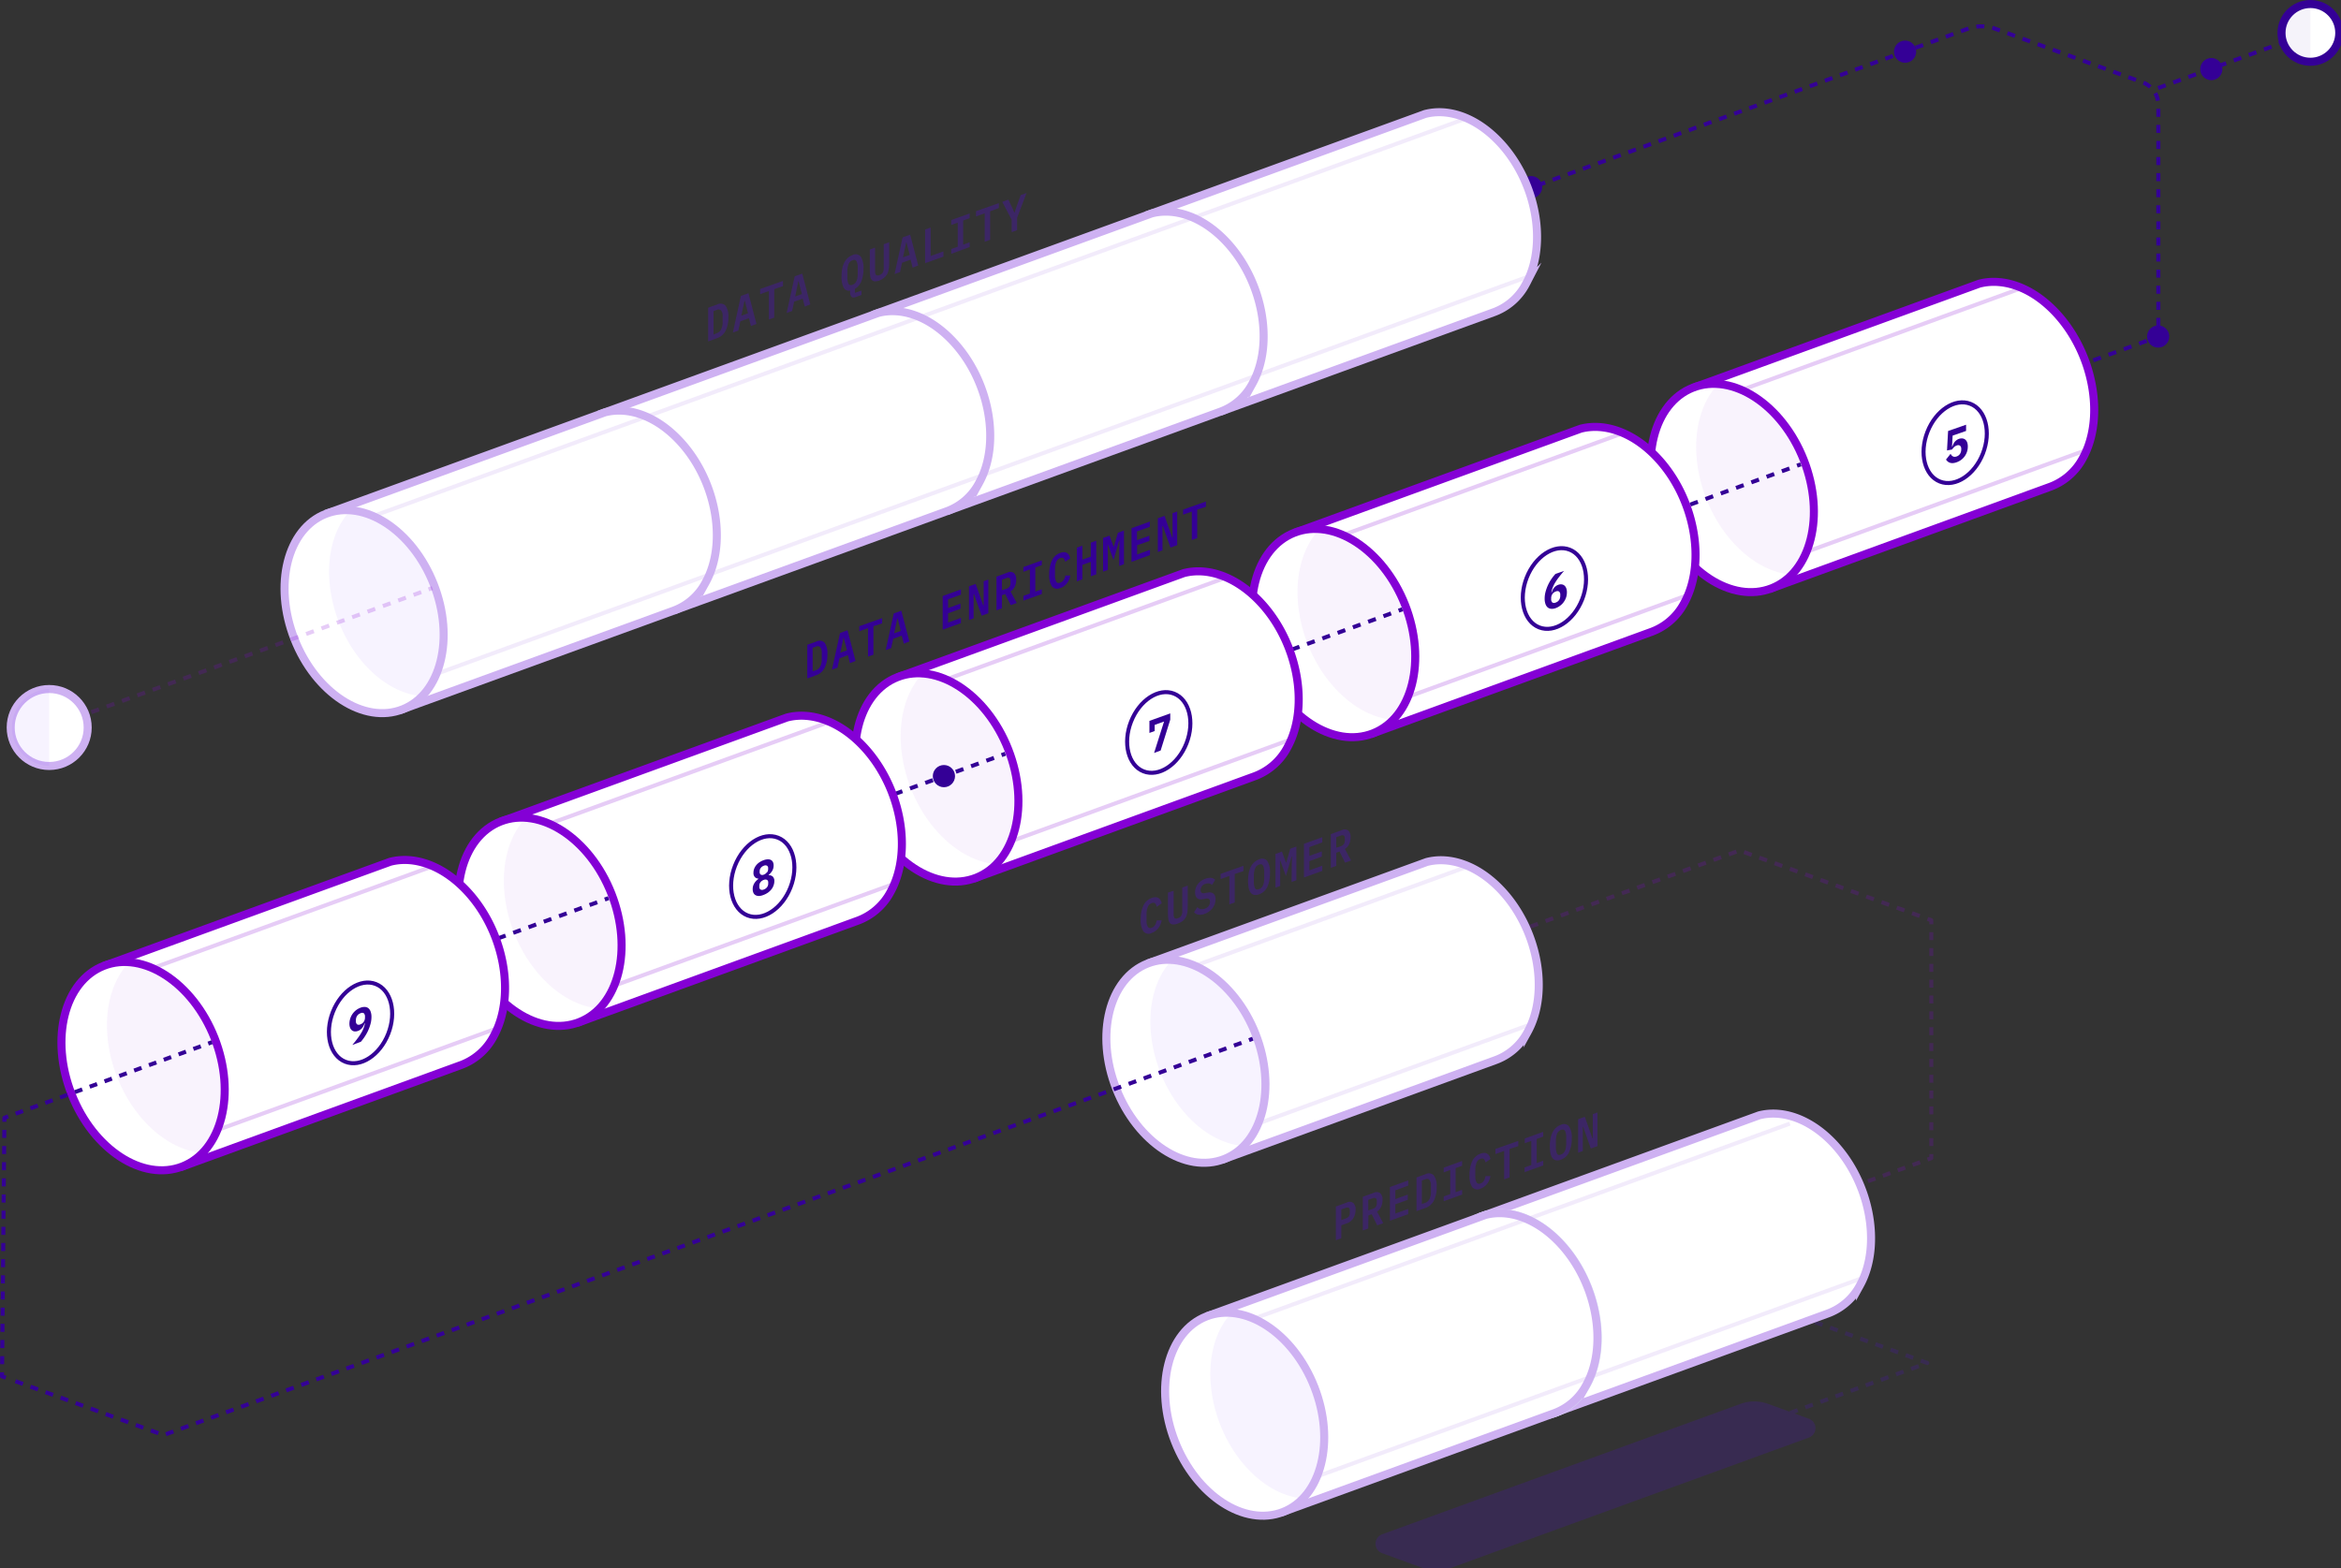 <svg xmlns="http://www.w3.org/2000/svg" id="Layer_1" data-name="Layer 1" viewBox="0 0 582 390">
  <rect x="0" y="0" width="582" height="390" fill="#333333" stroke="none"/>
  <defs>
    <clipPath id="b" transform="translate(-55.3 -73.27)">
      <path d="M564.67 194.45l-68.6 25-18.91-50.08 70.2-25.55c5.78-1.51 12.7.72 18.57 6.72 9.66 9.87 12.89 26.26 7.22 36.61a15.14 15.14 0 01-8.48 7.3z" fill="none"/>
    </clipPath>
    <clipPath id="c" transform="translate(-55.3 -73.27)">
      <path d="M465.56 230.52l-68.6 25-18.91-50.08 70.2-25.55c5.78-1.51 12.7.73 18.57 6.72 9.66 9.87 12.89 26.26 7.21 36.61a15.12 15.12 0 01-8.47 7.3z" fill="none"/>
    </clipPath>
    <clipPath id="d" transform="translate(-55.3 -73.27)">
      <path d="M366.91 266.43l-68.61 25-18.91-50.08 70.2-25.55c5.78-1.51 12.7.73 18.57 6.72 9.66 9.87 12.89 26.26 7.22 36.61a15.19 15.19 0 01-8.47 7.3z" fill="none"/>
    </clipPath>
    <clipPath id="e" transform="translate(-55.3 -73.27)">
      <path d="M268.25 302.34l-68.6 25-18.91-50.08 70.19-25.55c5.78-1.51 12.7.72 18.57 6.72 9.66 9.87 12.9 26.26 7.22 36.61a15.19 15.19 0 01-8.47 7.3z" fill="none"/>
    </clipPath>
    <clipPath id="f" transform="translate(-55.3 -73.27)">
      <path d="M169.59 338.25l-68.6 25-18.91-50.11 70.2-25.55c5.78-1.52 12.69.72 18.57 6.72 9.66 9.86 12.89 26.25 7.21 36.61a15.11 15.11 0 01-8.47 7.33z" fill="none"/>
    </clipPath>
    <linearGradient id="a" x1="-693.9" y1="429.55" x2="-643.94" y2="448.06" gradientTransform="matrix(.77 .34 .28 -.94 887.1 832.64)" gradientUnits="userSpaceOnUse">
      <stop offset="0" stop-color="#e8f5fc" stop-opacity="0"/>
      <stop offset="1" stop-color="#e8f5fc"/>
    </linearGradient>
    <style>
      @keyframes dash {
        to {
          stroke-dashoffset: 1000;
        }
      }

     
     .cls-18, .cls-17, .stroke-r {
        animation: dash 5s linear reverse infinite;
      }

      .stroke, .cls-11 {
        animation: dash 5s linear infinite;
      }
      .cls-1,.cls-11,.cls-13,.cls-15,.cls-16,.cls-17,.cls-18,.cls-23,.cls-29,.cls-30,.cls-32,.cls-9{fill:none}.cls-2,.cls-23{opacity:.25}.cls-14,.cls-23,.cls-29,.cls-3,.cls-31{isolation:isolate}.cls-14,.cls-4{fill:#5700fc}.cls-5{fill:#340096}.cls-11,.cls-16,.cls-17,.cls-18,.cls-9{stroke-linejoin:round}.cls-17{stroke-dasharray:2 2}.cls-29,.cls-8{opacity:.2}.cls-11,.cls-29,.cls-30,.cls-32,.cls-9{stroke:#8400d6}.cls-18{stroke-dasharray:2.02 2.02}.cls-11{stroke-dasharray:1.97 1.97}.cls-12,.cls-42{fill:#fff}.cls-13,.cls-15,.cls-23{stroke:#ceb1f2}.cls-13,.cls-23,.cls-29,.cls-30{stroke-miterlimit:10}.cls-13,.cls-30{stroke-width:2px}.cls-14,.cls-22,.cls-31{opacity:.05}.cls-15,.cls-19,.cls-32{stroke-miterlimit:10}.cls-15,.cls-32{stroke-width:2px}.cls-16,.cls-17,.cls-18,.cls-19,.cls-42{stroke:#340096}.cls-19{fill:#e5f5f9}.cls-31{fill:#8400d6}.cls-42{stroke-miterlimit:10}
    </style>
  </defs>
  <g data-name="Layer 21">
    <g style="isolation:isolate" fill="#5700fc" opacity=".25">
      <path d="M176.06 76.52l2.24-.8a1.73 1.73 0 012.09.32 4.56 4.56 0 01.69 2.86 7.22 7.22 0 01-.69 3.36 3.66 3.66 0 01-2.09 1.83l-2.24.81zm2.15 6.33a1.92 1.92 0 001.1-1 3.82 3.82 0 00.35-1.77v-1.35a2.38 2.38 0 00-.35-1.49.9.9 0 00-1.1-.17l-.82.3v5.83zM186.7 81.08l-.5-1.95-2.14.77-.5 2.31-1.36.49 2-9.1 1.87-.68 2 7.64zm-1.53-6.28h-.08l-.79 3.71 1.67-.6zM192.49 71.9v7.08l-1.34.48v-7.08l-2.17.78v-1.29l5.68-2v1.3zM200.07 76.25l-.51-2-2.13.77-.5 2.32-1.36.49 2-9.11 1.88-.67 2 7.64zm-1.53-6.28h-.08l-.76 3.76 1.67-.6zM214.17 73.36l-1.39.5c-.51.18-.87.16-1.09-.06a1.47 1.47 0 01-.33-1.07v-.47a1.43 1.43 0 01-1.62-.75 5.68 5.68 0 01-.52-2.75 10.17 10.17 0 01.16-1.89 5.68 5.68 0 01.5-1.54 3.78 3.78 0 01.85-1.15 3.5 3.5 0 011.22-.74 1.63 1.63 0 012.06.4 5.1 5.1 0 01.66 2.95 8.3 8.3 0 01-.52 3.13 3.68 3.68 0 01-1.62 1.92v1l1.64-.59zm-2.22-2.54a1.44 1.44 0 00.6-.38 1.8 1.8 0 00.4-.6 3.62 3.62 0 00.22-.82 7.72 7.72 0 00.07-1v-1.44a3.45 3.45 0 00-.29-1.6c-.19-.35-.52-.44-1-.26a1.61 1.61 0 00-1 1 5 5 0 00-.28 1.81v1.45a3.47 3.47 0 00.28 1.6c.18.33.51.42 1 .24zM217.55 61.57V67.63a1.64 1.64 0 00.14.58.53.53 0 00.33.29 1.1 1.1 0 00.61-.08 1.76 1.76 0 00.62-.37 1.49 1.49 0 00.33-.52 2.65 2.65 0 00.13-.68V60.73l1.35-.48v5a12.54 12.54 0 01-.09 1.59 4.43 4.43 0 01-.36 1.23 2.94 2.94 0 01-.75.94 4.36 4.36 0 01-1.16.72 2.94 2.94 0 01-1.25.23 1 1 0 01-.75-.4 2 2 0 01-.36-1 10.83 10.83 0 01-.09-1.51v-5zM226.9 66.57l-.51-2-2.13.77-.5 2.32-1.36.49 2-9.11 1.88-.68 2 7.65zm-1.53-6.27h-.08l-.8 3.7 1.68-.6zM230 65.45v-8.37l1.36-.49v7.08l3.19-1.15v1.3zM236.49 63.12v-1.18l1.62-.58v-6l-1.62.59v-1.22l4.58-1.65v1.18l-1.62.58v6l1.62-.59v1.18zM246.16 52.55v7.08l-1.35.49v-7.08l-2.16.78v-1.3l5.67-2v1.21zM251.52 57.73v-3.06l-2.34-4.47 1.51-.55.83 1.72.65 1.48h.07l.67-2 .84-2.32 1.46-.53-2.35 6.17v3.06z"/>
    </g>
    <g style="isolation:isolate" fill="#340096">
      <path d="M200.7 160.35l2.24-.8a1.73 1.73 0 012.09.32 4.56 4.56 0 01.67 2.86 7.22 7.22 0 01-.69 3.36 3.7 3.7 0 01-2.09 1.83l-2.22.81zm2.15 6.33a1.93 1.93 0 001.1-1 3.75 3.75 0 00.35-1.76v-1.45a2.36 2.36 0 00-.35-1.49.91.91 0 00-1.1-.17l-.82.3v5.83zM211.3 164.91l-.5-2-2.1.82-.5 2.31-1.36.49 2-9.1 1.86-.7 2 7.64zm-1.53-6.28h-.08l-.79 3.71 1.67-.6zM217.14 155.73v7.08l-1.34.48v-7.08l-2.17.78v-1.26l5.68-2v1.29zM224.7 160.08l-.51-2-2.13.77-.5 2.32-1.36.49 2-9.11 1.88-.67 2 7.64zm-1.53-6.28h-.08l-.8 3.7 1.67-.6zM234.36 156.6v-8.37l4.55-1.65v1.3l-3.21 1.15v2.19l3.08-1.11v1.29l-3.08 1.11v2.31l3.2-1.15v1.29zM242.16 147.78h-.11v6l-1.15.41v-8.37l1.66-.6 1.89 5.33h.1v-6l1.16-.42v8.38l-1.66.6zM249.09 151.29l-1.35.49v-8.38l2.73-1a1.55 1.55 0 011.62.12 2.2 2.2 0 01.55 1.7 3.9 3.9 0 01-.36 1.68 2.81 2.81 0 01-1.05 1.18l1.54 2.87-1.49.54-1.37-2.76-.82.3zm1.11-4.87a1.63 1.63 0 00.78-.55 1.56 1.56 0 00.24-.91v-.46a.9.9 0 00-.24-.74.89.89 0 00-.78 0l-1.11.4v2.62zM254.43 149.37v-1.18l1.62-.58v-6l-1.62.59v-1.18l4.58-1.65v1.17l-1.62.59v6l1.62-.58v1.18zM263.61 146.2a1.67 1.67 0 01-2.09-.38 5 5 0 01-.67-3 7.81 7.81 0 01.67-3.44 3.61 3.61 0 012.09-1.88 2.55 2.55 0 01.95-.18 1.43 1.43 0 01.7.2 1.5 1.5 0 01.5.53 3.34 3.34 0 01.31.79l-1.24.86a2.68 2.68 0 00-.17-.48.93.93 0 00-.23-.36.57.57 0 00-.34-.16 1.18 1.18 0 00-.5.07 1.66 1.66 0 00-1 1 4.64 4.64 0 00-.31 1.82v1.45a3.16 3.16 0 00.31 1.6c.2.35.53.43 1 .26a1.44 1.44 0 00.5-.28 1.36 1.36 0 00.34-.41 2.22 2.22 0 00.27-.48 5.25 5.25 0 00.17-.6h1.24a6.38 6.38 0 01-.31 1 4 4 0 01-.5.88 3.47 3.47 0 01-1.65 1.22zM271.19 139.73l-2.11.75v3.6l-1.35.49v-8.38l1.35-.48v3.48l2.11-.76v-3.48l1.35-.49v8.38l-1.35.48zM278.27 136.9l.06-2.45h-.09l-1.4 4.81-1.39-3.8h-.09l.06 2.4v3.88l-1.18.42v-8.37l1.61-.58 1 2.72h.08l1-3.44 1.5-.55v8.38l-1.17.42zM281.31 139.73v-8.38l4.55-1.64v1.3l-3.2 1.15v2.18l3.09-1.11v1.3l-3.05 1.06v2.3l3.2-1.15v1.3zM289.11 130.85h-.1v6l-1.16.42v-8.38l1.67-.6 1.88 5.33h.11v-6l1.15-.41v8.37l-1.66.6zM297.64 126.73v7.08l-1.34.48v-7.08l-2.17.79v-1.27l5.67-2v1.3z"/>
    </g>
    <g style="isolation:isolate" fill="#5700fc" opacity=".25">
      <path d="M286.36 232a1.67 1.67 0 01-2.09-.37 5 5 0 01-.67-3 7.83 7.83 0 01.67-3.45 3.65 3.65 0 012.09-1.88 2.55 2.55 0 01.95-.18 1.44 1.44 0 01.7.21 1.39 1.39 0 01.5.52 3.34 3.34 0 01.31.79l-1.24.86a2.68 2.68 0 00-.17-.48 1.06 1.06 0 00-.23-.36.6.6 0 00-.34-.16 1.06 1.06 0 00-.5.08 1.65 1.65 0 00-1 1 4.81 4.81 0 00-.3 1.82v1.44a3.26 3.26 0 00.3 1.6.74.74 0 001 .27 1.85 1.85 0 00.5-.28 1.74 1.74 0 00.34-.42 2.48 2.48 0 00.23-.52 5.25 5.25 0 00.17-.6h1.24a6.38 6.38 0 01-.31 1 3.79 3.79 0 01-.5.88 3.47 3.47 0 01-1.65 1.22zM291.78 221.53v6.03a1.51 1.51 0 00.13.58.49.49 0 00.33.28 1 1 0 00.61-.07 1.67 1.67 0 00.62-.37 1.36 1.36 0 00.33-.52 2.28 2.28 0 00.13-.68v-6.05l1.35-.49v5a12.54 12.54 0 01-.09 1.59 3.84 3.84 0 01-.36 1.23 2.94 2.94 0 01-.75.94 4.36 4.36 0 01-1.26.67 2.94 2.94 0 01-1.25.23 1 1 0 01-.75-.4 2 2 0 01-.36-1 10.89 10.89 0 01-.09-1.52v-5zM299.51 227.26a3 3 0 01-1.59.2 1.81 1.81 0 01-1.06-.59l.81-1.27a1.73 1.73 0 00.87.48 2 2 0 001-.1 2 2 0 00.95-.67 1.75 1.75 0 00.33-1.07.75.75 0 00-.25-.67 1.11 1.11 0 00-.83-.07l-.77.13a1.5 1.5 0 01-1.42-.33 2 2 0 01-.43-1.36 3.36 3.36 0 01.68-2.09 3.91 3.91 0 011.85-1.31 3.26 3.26 0 011.46-.22 1.67 1.67 0 011 .49l-.79 1.27a1.46 1.46 0 00-.7-.38 1.75 1.75 0 00-.95.11 1.56 1.56 0 00-1.17 1.56.74.74 0 00.24.65 1.28 1.28 0 00.85.07l.75-.12a1.64 1.64 0 011.4.3 1.86 1.86 0 01.45 1.38 3.86 3.86 0 01-.17 1.13 3.7 3.7 0 01-.52 1 3.94 3.94 0 01-.84.84 4.2 4.2 0 01-1.15.64zM306.97 217.35v7.08l-1.34.48v-7.08l-2.17.78v-1.29l5.68-2v1.3zM313.01 222.4a2.37 2.37 0 01-1.22.14 1.4 1.4 0 01-.85-.54 2.86 2.86 0 01-.5-1.18 9 9 0 01-.16-1.77 11.1 11.1 0 01.16-1.89 5.68 5.68 0 01.5-1.54 3.82 3.82 0 01.85-1.15 3.5 3.5 0 011.22-.74 1.63 1.63 0 012.06.4 5.08 5.08 0 01.66 3 7.92 7.92 0 01-.66 3.43 3.58 3.58 0 01-2.06 1.84zm0-1.28a1.54 1.54 0 00.61-.38 2 2 0 00.39-.61 3 3 0 00.22-.81 6.41 6.41 0 00.07-1v-1.43a3.47 3.47 0 00-.29-1.61c-.19-.35-.52-.44-1-.27a1.68 1.68 0 00-1 1 5 5 0 00-.28 1.82v1.44a3.49 3.49 0 00.28 1.61c.18.33.52.42 1 .24zM321.14 215.44l.06-2.44h-.09l-1.41 4.84-1.4-3.8h-.09l.06 2.4v3.88l-1.17.42v-8.37l1.61-.59 1 2.73h.07l1-3.45 1.51-.54v8.38l-1.18.42zM324.18 218.22v-8.37l4.55-1.64v1.29l-3.19 1.16v2.18l3.08-1.11v1.29l-3.08 1.12v2.3l3.19-1.15v1.29zM332.21 215.33l-1.35.49v-8.38l2.74-1a1.54 1.54 0 011.61.12 2.2 2.2 0 01.55 1.7 3.9 3.9 0 01-.36 1.68 2.81 2.81 0 01-1.05 1.18l1.54 2.88-1.49.53-1.37-2.76-.82.3zm1.11-4.87a1.63 1.63 0 00.78-.55 1.56 1.56 0 00.24-.91v-.46a.9.9 0 00-.24-.74.89.89 0 00-.78 0l-1.11.4v2.62z"/>
    </g>
    <g style="isolation:isolate" fill="#5700fc" opacity=".25">
      <path d="M332.11 308.42v-8.37l2.73-1a1.53 1.53 0 011.61.12 2.16 2.16 0 01.56 1.69 3.91 3.91 0 01-.56 2.09 3 3 0 01-1.61 1.27l-1.38.5v3.21zm1.35-5l1.1-.4a1.54 1.54 0 00.79-.54 1.63 1.63 0 00.23-.91v-.46a.92.92 0 00-.23-.74c-.16-.12-.42-.11-.79 0l-1.1.4zM340.16 305.52l-1.35.48v-8.37l2.74-1a1.53 1.53 0 011.61.12 2.17 2.17 0 01.55 1.69 3.91 3.91 0 01-.36 1.69 2.74 2.74 0 01-1 1.18l1.54 2.87-1.49.54-1.37-2.76-.82.3zm1.11-4.88a1.51 1.51 0 00.78-.54 1.56 1.56 0 00.24-.91v-.46a.88.88 0 00-.24-.74.85.85 0 00-.78 0l-1.11.39v2.63zM345.55 303.58v-8.38l4.55-1.64v1.29l-3.2 1.16v2.18l3.09-1.11v1.3l-3.09 1.11v2.3l3.2-1.15v1.3zM352.16 292.82l2.24-.81a1.72 1.72 0 012.09.33 4.61 4.61 0 01.68 2.86 7.36 7.36 0 01-.68 3.36 3.73 3.73 0 01-2.09 1.83l-2.24.8zm2.14 6.33a1.9 1.9 0 001.1-1 3.8 3.8 0 00.36-1.76v-1.45a2.39 2.39 0 00-.36-1.5c-.23-.29-.6-.34-1.1-.16l-.81.29v5.83zM358.92 298.73v-1.18l1.62-.58v-6l-1.62.59v-1.18l4.58-1.65v1.18l-1.62.58v6l1.62-.59v1.18zM368.1 295.59a1.67 1.67 0 01-2.09-.37 5 5 0 01-.67-3 7.83 7.83 0 01.67-3.45 3.65 3.65 0 012.09-1.88 2.53 2.53 0 01.94-.18 1.45 1.45 0 01.71.21 1.39 1.39 0 01.5.52 3.34 3.34 0 01.31.79l-1.24.86a3.79 3.79 0 00-.17-.48 1.17 1.17 0 00-.23-.36.6.6 0 00-.34-.16 1.06 1.06 0 00-.5.08 1.7 1.7 0 00-1 1 4.81 4.81 0 00-.3 1.82v1.44a3.26 3.26 0 00.3 1.6.74.74 0 001 .27 1.85 1.85 0 00.5-.28 1.74 1.74 0 00.34-.42 2.48 2.48 0 00.23-.52c.06-.19.12-.39.17-.6h1.24a6.38 6.38 0 01-.31 1 3.79 3.79 0 01-.5.88 3.19 3.19 0 01-.71.71 3.39 3.39 0 01-.94.52zM375.29 285.73v7.08l-1.34.49v-7.08l-2.17.78v-1.27l5.68-2v1.29zM379.04 291.5v-1.17l1.66-.6v-6l-1.62.58v-1.18l4.58-1.65v1.17l-1.62.59v6l1.62-.58v1.17zM388.04 288.4a2.29 2.29 0 01-1.22.15 1.4 1.4 0 01-.85-.54 2.86 2.86 0 01-.5-1.18 9 9 0 01-.16-1.78 11 11 0 01.16-1.88 5.68 5.68 0 01.5-1.54 4 4 0 01.85-1.16 3.48 3.48 0 011.22-.73 1.62 1.62 0 012.06.4 5.08 5.08 0 01.66 2.95 7.92 7.92 0 01-.66 3.43 3.53 3.53 0 01-2.06 1.88zm0-1.27a1.54 1.54 0 00.66-.4 1.82 1.82 0 00.39-.61 3.06 3.06 0 00.22-.82 6.19 6.19 0 00.07-1v-1.44a3.45 3.45 0 00-.29-1.6c-.18-.35-.52-.44-1-.27a1.68 1.68 0 00-1 1 5 5 0 00-.28 1.81v1.45a3.52 3.52 0 00.28 1.61c.13.36.47.45.95.27zM393.6 280.24h-.1v6l-1.16.42v-8.33l1.66-.6 1.89 5.34h.1v-6l1.16-.42v8.38l-1.66.59z"/>
    </g>
  </g>
  <g data-name="Layer 23">
    <g opacity=".15">
      <path fill="none" class="stroke" stroke="#5700fc" stroke-linejoin="round" stroke-dasharray="2,2" d="M432.43 321.95l46.72 17.01L419 360.85"/>
      <path d="M439.58 349.13l10.12 3.69a2.49 2.49 0 010 4.69l-89.1 32.44a10.08 10.08 0 01-6.85 0l-10.13-3.69a2.5 2.5 0 010-4.7l89.08-32.43a9.93 9.93 0 016.88 0z" fill="#5700fc"/>
    </g>
    <g opacity=".2" fill="none" stroke="#8400d6" stroke-linejoin="round">
      <path d="M373.82 232.85l.94-.34"/>
      <path class="stroke" stroke-dasharray="2.02,2.02" d="M376.65 231.82l55.84-20.32 45.78 16.66"/>
      <path d="M479.21 228.51l.94.34v1"/>
      <path class="stroke" stroke-dasharray="1.97,1.97" d="M480.15 231.82v54.21"/>
      <path d="M480.15 287.01v1l-.94.35"/>
      <path class="stroke" stroke-dasharray="1.97,1.97" d="M477.36 289.03l-69.39 25.26"/>
      <path d="M407.04 314.62l-.94.35"/>
    </g>
    <path d="M371.56 263.73l-66.86 24.36-18.43-48.82 68.43-24.9c5.63-1.47 12.38.71 18.1 6.55 9.42 9.62 12.57 25.59 7 35.68a14.76 14.76 0 01-8.24 7.13z" fill="#fff"/>
    <path d="M371.56 263.73l-66.86 24.36-18.43-48.82 68.43-24.9c5.63-1.47 12.38.71 18.1 6.55 9.42 9.62 12.57 25.59 7 35.68a14.76 14.76 0 01-8.24 7.13z" fill="none" stroke="#ceb1f2" stroke-miterlimit="10" stroke-width="2"/>
    <ellipse cx="350.13" cy="337.2" rx="18.61" ry="26.11" transform="rotate(-21.41 128.685 446.83)" fill="#fff"/>
    <path d="M311.54 281.3c5.53-10.09 2.38-26.06-7-35.68-4.12-4.2-8.75-6.49-13.12-6.9a16.38 16.38 0 00-2.69 3.66c-5.54 10.09-2.39 26.06 7 35.68 4.11 4.2 8.75 6.49 13.12 6.9a16.38 16.38 0 002.69-3.66z" style="isolation:isolate" fill="#5700fc" opacity=".05"/>
    <ellipse cx="350.13" cy="337.2" rx="18.61" ry="26.11" transform="rotate(-21.41 128.685 446.83)" fill="none" stroke="#ceb1f2" stroke-miterlimit="10" stroke-width="2"/>
    <path fill="none" stroke="#340096" stroke-linejoin="round" d="M375.69 48.46l.94-.34"/>
    <path class="stroke" d="M378.51 47.44l110.7-40.29a10 10 0 016.84 0l36.54 13.3a6 6 0 014 5.64v55.64" fill="none" stroke="#340096" stroke-linejoin="round" stroke-dasharray="2,2"/>
    <path fill="none" stroke="#340096" stroke-linejoin="round" d="M536.54 82.74v1l-.94.34"/>
    <path class="stroke" fill="none" stroke="#340096" stroke-linejoin="round" stroke-dasharray="2.02,2.02" d="M533.7 84.77l-93.86 34.17"/>
    <path fill="none" stroke="#340096" stroke-linejoin="round" d="M438.89 119.28l-.94.34"/>
    <circle cx="380.65" cy="46.54" r="2.76" fill="#340096"/>
    <path d="M371.15 77.73l-66.86 24.33-18.43-48.81 68.42-24.9c5.63-1.48 12.38.7 18.1 6.55 9.42 9.61 12.56 25.59 7 35.68a14.75 14.75 0 01-8.23 7.15z" fill="#fff"/>
    <path d="M371.15 77.73l-66.86 24.33-18.43-48.81 68.42-24.9c5.63-1.48 12.38.7 18.1 6.55 9.42 9.61 12.56 25.59 7 35.68a14.75 14.75 0 01-8.23 7.15z" fill="none" stroke="#ceb1f2" stroke-miterlimit="10" stroke-width="2"/>
    <ellipse cx="349.74" cy="151.16" rx="18.61" ry="26.11" transform="rotate(-21.41 128.3 260.777)" fill="#e5f5f9" stroke="#340096" stroke-miterlimit="10"/>
    <path d="M303.18 102.46l-66.86 24.33-18.43-48.81 68.42-24.9c5.63-1.48 12.37.7 18.1 6.55 9.41 9.61 12.56 25.59 7 35.68a14.75 14.75 0 01-8.23 7.15z" fill="#fff"/>
    <path d="M303.18 102.46l-66.86 24.33-18.43-48.81 68.42-24.9c5.63-1.48 12.37.7 18.1 6.55 9.41 9.61 12.56 25.59 7 35.68a14.75 14.75 0 01-8.23 7.15z" fill="none" stroke="#ceb1f2" stroke-miterlimit="10" stroke-width="2"/>
    <ellipse cx="281.76" cy="175.9" rx="18.61" ry="26.11" transform="rotate(-21.41 60.31 285.536)" fill="#e5f5f9" stroke="#340096" stroke-miterlimit="10"/>
    <path d="M235.21 127.2l-66.87 24.33-18.43-48.8 68.43-24.9c5.63-1.48 12.37.7 18.09 6.55 9.42 9.61 12.57 25.59 7 35.68a14.78 14.78 0 01-8.22 7.14z" fill="#fff"/>
    <path d="M235.21 127.2l-66.87 24.33-18.43-48.8 68.43-24.9c5.63-1.48 12.37.7 18.09 6.55 9.42 9.61 12.57 25.59 7 35.68a14.78 14.78 0 01-8.22 7.14z" fill="none" stroke="#ceb1f2" stroke-miterlimit="10" stroke-width="2"/>
    <ellipse cx="213.78" cy="200.64" rx="18.61" ry="26.11" transform="rotate(-21.41 -7.647 310.274)" fill="#e5f5f9" stroke="#340096" stroke-miterlimit="10"/>
    <path d="M167.24 151.94l-66.87 24.33-18.43-48.81 68.42-24.9c5.64-1.48 12.38.7 18.1 6.55 9.42 9.61 12.57 25.59 7 35.68a14.8 14.8 0 01-8.22 7.15z" fill="#fff"/>
    <path d="M167.24 151.94l-66.87 24.33-18.43-48.81 68.42-24.9c5.64-1.48 12.38.7 18.1 6.55 9.42 9.61 12.57 25.59 7 35.68a14.8 14.8 0 01-8.22 7.15z" fill="none" stroke="#ceb1f2" stroke-miterlimit="10" stroke-width="2"/>
    <ellipse cx="145.82" cy="225.38" rx="18.61" ry="26.11" transform="rotate(-21.41 -75.63 335.007)" fill="#fff"/>
    <path d="M107.35 169.44c5.53-10.09 2.38-26.06-7-35.68-4.11-4.2-8.74-6.5-13.12-6.91a16.93 16.93 0 00-2.69 3.66c-5.53 10.09-2.38 26.07 7 35.69 4.12 4.2 8.75 6.49 13.13 6.9a17.48 17.48 0 002.68-3.66z" style="isolation:isolate" fill="#5700fc" opacity=".05"/>
    <ellipse cx="145.82" cy="225.38" rx="18.61" ry="26.11" transform="rotate(-21.41 -75.63 335.007)" fill="none" stroke="#ceb1f2" stroke-miterlimit="10" stroke-width="2"/>
    <g opacity=".2" fill="none" stroke="#8400d6" stroke-linejoin="round">
      <path d="M12.23 180.92l.94-.35"/>
      <path class="stroke" stroke-dasharray="2.03,2.03" d="M15.07 179.88l90.53-32.95"/>
      <path d="M106.55 146.58l.94-.34"/>
    </g>
    <circle cx="12.23" cy="180.92" r="9.57" fill="#fff" stroke="#ceb1f2" stroke-miterlimit="10" stroke-width="2"/>
    <path d="M12.23 190.49a9.58 9.58 0 010-19.15" fill="#5700fc" opacity=".05"/>
    <path style="isolation:isolate" fill="none" stroke="#ceb1f2" stroke-miterlimit="10" opacity=".25" d="M92.77 128.35l271.84-98.94M108.47 167.59l271.84-98.94M297.22 240.12l67.76-24.67M312.89 279.37l67.48-24.56"/>
    <path d="M454.19 326.73l-66.86 24.34-18.43-48.78 68.42-24.91c5.63-1.47 12.37.71 18.1 6.55 9.41 9.62 12.56 25.6 7 35.68a14.8 14.8 0 01-8.23 7.12z" fill="#fff"/>
    <path d="M454.19 326.73l-66.86 24.34-18.43-48.78 68.42-24.91c5.63-1.47 12.37.71 18.1 6.55 9.41 9.62 12.56 25.6 7 35.68a14.8 14.8 0 01-8.23 7.12z" fill="none" stroke="#ceb1f2" stroke-miterlimit="10" stroke-width="2"/>
    <ellipse cx="432.76" cy="400.21" rx="18.61" ry="26.11" transform="rotate(-21.41 211.311 509.841)" fill="#e5f5f9" stroke="#dae1f4" stroke-miterlimit="10" stroke-width="2"/>
    <path d="M386.17 351.52l-66.86 24.34-18.43-48.82 68.42-24.9c5.63-1.47 12.37.71 18.1 6.55 9.41 9.62 12.56 25.59 7 35.68a14.75 14.75 0 01-8.23 7.15z" fill="#fff"/>
    <path d="M386.17 351.52l-66.86 24.34-18.43-48.82 68.42-24.9c5.63-1.47 12.37.71 18.1 6.55 9.41 9.62 12.56 25.59 7 35.68a14.75 14.75 0 01-8.23 7.15z" fill="none" stroke="#ceb1f2" stroke-miterlimit="10" stroke-width="2"/>
    <ellipse cx="364.74" cy="424.97" rx="18.61" ry="26.11" transform="rotate(-21.41 143.296 534.596)" fill="#fff"/>
    <path d="M326.44 368.96c5.53-10.09 2.38-26.06-7-35.68-4.11-4.2-8.74-6.5-13.12-6.9a16.69 16.69 0 00-2.69 3.66c-5.53 10.09-2.38 26.06 7 35.68 4.11 4.2 8.74 6.49 13.12 6.9a16.69 16.69 0 002.69-3.66z" style="isolation:isolate" fill="#5700fc" opacity=".05"/>
    <ellipse cx="364.74" cy="424.97" rx="18.61" ry="26.11" transform="rotate(-21.41 143.296 534.596)" fill="none" stroke="#ceb1f2" stroke-miterlimit="10" stroke-width="2"/>
    <path style="isolation:isolate" fill="none" stroke="#ceb1f2" stroke-miterlimit="10" opacity=".25" d="M311.72 327.93l133.26-48.5M327.43 367.17l136.04-49.51"/>
    <path fill="none" stroke="#340096" stroke-linejoin="round" d="M411.66 128.43l.94-.34"/>
    <path fill="none" stroke="#340096" stroke-linejoin="round" stroke-dasharray="1.95,1.95" d="M414.44 127.42l43.08-15.68"/>
    <path fill="none" stroke="#340096" stroke-linejoin="round" d="M458.43 111.4l.94-.34"/>
    <circle cx="441.12" cy="117.87" r="3.92" fill="#ff0061"/>
    <path transform="rotate(-20 259.283 312.896)" fill="url(#a)" d="M470.62 174.5h48.16v36.45h-48.16z"/>
    <path d="M509.37 121.18l-68.6 25-18.91-50.08 70.2-25.55c5.78-1.51 12.7.72 18.57 6.72 9.66 9.87 12.89 26.26 7.22 36.61a15.14 15.14 0 01-8.48 7.3z" fill="#fff"/>
    <g clip-path="url(#b)" fill="none" stroke="#8400d6" stroke-miterlimit="10">
      <path style="isolation:isolate" opacity=".2" d="M432.55 97.14l69.19-25.19M448.66 137.4l69.79-25.4"/>
    </g>
    <path d="M509.37 121.18l-68.6 25-18.91-50.08 70.2-25.55c5.78-1.51 12.7.72 18.57 6.72 9.66 9.87 12.89 26.26 7.22 36.61a15.14 15.14 0 01-8.48 7.3z" fill="none" stroke="#8400d6" stroke-miterlimit="10" stroke-width="2"/>
    <ellipse cx="485.96" cy="194.62" rx="19.1" ry="26.79" transform="rotate(-21.41 264.53 304.254)" fill="#fff"/>
    <path class="stroke" d="M447.93 139.14c5.67-10.35 2.44-26.74-7.22-36.61-4.22-4.31-9-6.66-13.46-7.08a17.53 17.53 0 00-2.76 3.75c-5.68 10.35-2.45 26.74 7.22 36.61 4.22 4.31 9 6.67 13.46 7.08a17.2 17.2 0 002.76-3.75z" style="isolation:isolate" fill="#8400d6" opacity=".05"/>
    <ellipse cx="485.96" cy="194.62" rx="19.1" ry="26.79" transform="rotate(-21.41 264.53 304.254)" fill="none" stroke="#8400d6" stroke-miterlimit="10" stroke-width="2"/>
    <path fill="none" stroke="#340096" stroke-linejoin="round" d="M398.39 133.42l.94-.34"/>
    <path class="stroke-r" fill="none" stroke="#340096" stroke-linejoin="round" stroke-dasharray="2.02,2.02" d="M401.23 132.39l44.59-16.23"/>
    <path fill="none" stroke="#340096" stroke-linejoin="round" d="M446.77 115.81l.94-.34"/>
    <path d="M410.26 157.25l-68.6 25-18.91-50.08 70.2-25.55c5.78-1.51 12.7.73 18.57 6.72 9.66 9.87 12.89 26.26 7.21 36.61a15.12 15.12 0 01-8.47 7.3z" fill="#fff"/>
    <g clip-path="url(#c)" fill="none" stroke="#8400d6" stroke-miterlimit="10">
      <path style="isolation:isolate" opacity=".2" d="M334.05 132.99l69.2-25.19M350.16 173.25l69.79-25.4"/>
    </g>
    <path d="M410.26 157.25l-68.6 25-18.91-50.08 70.2-25.55c5.78-1.51 12.7.73 18.57 6.72 9.66 9.87 12.89 26.26 7.21 36.61a15.12 15.12 0 01-8.47 7.3z" fill="none" stroke="#8400d6" stroke-miterlimit="10" stroke-width="2"/>
    <ellipse cx="386.85" cy="230.71" rx="19.1" ry="26.79" transform="rotate(-21.41 165.392 340.329)" fill="#fff"/>
    <path class="stroke-r" d="M348.82 175.21c5.67-10.35 2.44-26.74-7.22-36.61-4.22-4.31-9-6.66-13.46-7.08a16.94 16.94 0 00-2.76 3.76c-5.68 10.35-2.45 26.74 7.21 36.6 4.23 4.32 9 6.67 13.47 7.09a17.6 17.6 0 002.76-3.76z" style="isolation:isolate" fill="#8400d6" opacity=".05"/>
    <ellipse cx="386.85" cy="230.71" rx="19.1" ry="26.79" transform="rotate(-21.41 165.392 340.329)" fill="none" stroke="#8400d6" stroke-miterlimit="10" stroke-width="2"/>
    <path fill="none" stroke="#340096" stroke-linejoin="round" d="M299.34 169.47l.94-.34"/>
    <path class="stroke-r" fill="none" stroke="#340096" stroke-linejoin="round" stroke-dasharray="2.02,2.02" d="M302.18 168.44l44.59-16.23"/>
    <path fill="none" stroke="#340096" stroke-linejoin="round" d="M347.72 151.86l.94-.34"/>
    <path d="M311.61 193.16l-68.61 25-18.91-50.08 70.2-25.55c5.78-1.51 12.7.73 18.57 6.72 9.66 9.87 12.89 26.26 7.22 36.61a15.19 15.19 0 01-8.47 7.3z" fill="#fff"/>
    <g clip-path="url(#d)" fill="none" stroke="#8400d6" stroke-miterlimit="10">
      <path style="isolation:isolate" opacity=".2" d="M234.78 169.12l69.2-25.19M250.89 209.38l69.79-25.4"/>
    </g>
    <path d="M311.61 193.16l-68.61 25-18.91-50.08 70.2-25.55c5.78-1.51 12.7.73 18.57 6.72 9.66 9.87 12.89 26.26 7.22 36.61a15.19 15.19 0 01-8.47 7.3z" fill="none" stroke="#8400d6" stroke-miterlimit="10" stroke-width="2"/>
    <ellipse cx="288.19" cy="266.61" rx="19.1" ry="26.79" transform="rotate(-21.41 66.753 376.224)" fill="#fff"/>
    <path d="M250.16 211.12c5.67-10.35 2.44-26.74-7.22-36.61-4.22-4.31-9-6.66-13.46-7.08a17.53 17.53 0 00-2.76 3.75c-5.68 10.36-2.45 26.75 7.22 36.61 4.22 4.31 9 6.67 13.46 7.09a17.6 17.6 0 002.76-3.76z" style="isolation:isolate" fill="#8400d6" opacity=".05"/>
    <ellipse cx="288.19" cy="266.61" rx="19.1" ry="26.79" transform="rotate(-21.41 66.753 376.224)" fill="none" stroke="#8400d6" stroke-miterlimit="10" stroke-width="2"/>
    <path fill="none" stroke="#340096" stroke-linejoin="round" d="M200.62 205.4l.94-.34"/>
    <path class="stroke-r" fill="none" stroke="#340096" stroke-linejoin="round" stroke-dasharray="2.02,2.02" d="M203.46 204.37l44.6-16.23"/>
    <path fill="none" stroke="#340096" stroke-linejoin="round" d="M249 187.79l.94-.34"/>
    <path d="M212.95 229.07l-68.6 25-18.91-50.08 70.19-25.55c5.78-1.51 12.7.72 18.57 6.72 9.66 9.87 12.9 26.26 7.22 36.61a15.19 15.19 0 01-8.47 7.3z" fill="#fff"/>
    <g clip-path="url(#e)" fill="none" stroke="#8400d6" stroke-miterlimit="10">
      <path style="isolation:isolate" opacity=".2" d="M136.6 204.85l69.19-25.18M152.71 245.12l69.79-25.41"/>
    </g>
    <path d="M212.95 229.07l-68.6 25-18.91-50.08 70.19-25.55c5.78-1.51 12.7.72 18.57 6.72 9.66 9.87 12.9 26.26 7.22 36.61a15.19 15.19 0 01-8.47 7.3z" fill="none" stroke="#8400d6" stroke-miterlimit="10" stroke-width="2"/>
    <ellipse cx="189.54" cy="302.51" rx="19.1" ry="26.79" transform="rotate(-21.41 -31.917 412.14)" fill="#fff"/>
    <path d="M151.5 247.03c5.68-10.35 2.45-26.74-7.22-36.61-4.22-4.31-9-6.66-13.46-7.08a17.53 17.53 0 00-2.76 3.75c-5.67 10.35-2.44 26.74 7.22 36.61 4.22 4.31 9 6.67 13.46 7.08a17.2 17.2 0 002.76-3.75z" style="isolation:isolate" fill="#8400d6" opacity=".05"/>
    <ellipse cx="189.54" cy="302.51" rx="19.1" ry="26.79" transform="rotate(-21.41 -31.917 412.14)" fill="none" stroke="#8400d6" stroke-miterlimit="10" stroke-width="2"/>
    <path fill="none" stroke="#340096" stroke-linejoin="round" d="M101.98 241.31l.94-.34"/>
    <path class="stroke-r" fill="none" stroke="#340096" stroke-linejoin="round" stroke-dasharray="2.02,2.02" d="M104.82 240.27l44.59-16.23"/>
    <path fill="none" stroke="#340096" stroke-linejoin="round" d="M150.36 223.7l.94-.34"/>
    <path d="M114.29 264.98l-68.6 25-18.91-50.11 70.2-25.55c5.78-1.52 12.69.72 18.57 6.72 9.66 9.86 12.89 26.25 7.21 36.61a15.11 15.11 0 01-8.47 7.33z" fill="#fff"/>
    <g clip-path="url(#f)" fill="none" stroke="#8400d6" stroke-miterlimit="10">
      <path style="isolation:isolate" opacity=".2" d="M37.89 240.78l69.19-25.18M54 281.04l69.79-25.4"/>
    </g>
    <path d="M114.29 264.98l-68.6 25-18.91-50.11 70.2-25.55c5.78-1.52 12.69.72 18.57 6.72 9.66 9.86 12.89 26.25 7.21 36.61a15.11 15.11 0 01-8.47 7.33z" fill="none" stroke="#8400d6" stroke-miterlimit="10" stroke-width="2"/>
    <ellipse cx="90.87" cy="338.41" rx="19.1" ry="26.79" transform="rotate(-21.41 -130.582 448.03)" fill="#fff"/>
    <path d="M52.84 282.94c5.68-10.35 2.45-26.74-7.21-36.61-4.23-4.31-9-6.66-13.46-7.08a16.88 16.88 0 00-2.76 3.75c-5.71 10.35-2.45 26.73 7.21 36.61 4.22 4.31 9 6.66 13.46 7.08a16.88 16.88 0 002.76-3.75z" style="isolation:isolate" fill="#8400d6" opacity=".05"/>
    <ellipse cx="90.87" cy="338.41" rx="19.1" ry="26.79" transform="rotate(-21.41 -130.582 448.03)" fill="none" stroke="#8400d6" stroke-miterlimit="10" stroke-width="2"/>
    <circle cx="234.67" cy="193.01" r="2.76" fill="#340096"/>
    <circle cx="549.76" cy="17.18" r="2.76" fill="#340096"/>
    <circle cx="536.54" cy="83.69" r="2.76" fill="#340096"/>
    <circle cx="473.63" cy="12.85" r="2.76" fill="#340096"/>
    <path fill="none" stroke="#340096" stroke-linejoin="round" d="M311.46 258.31l-.94.35"/>
    <path class="stroke-r" fill="none" stroke="#340096" stroke-linejoin="round" stroke-dasharray="1.99,1.99" d="M308.65 259.34l-268 97.54-38.27-13.93"/>
    <path fill="none" stroke="#340096" stroke-linejoin="round" d="M1.44 342.61l-.94-.34.01-1"/>
    <path class="stroke-r" fill="none" stroke="#340096" stroke-linejoin="round" stroke-dasharray="2.01,2.01" d="M.53 339.26l.55-59.29"/>
    <path fill="none" stroke="#340096" stroke-linejoin="round" d="M1.09 278.97l.01-1 .94-.34"/>
    <path class="stroke-r" fill="none" stroke="#340096" stroke-linejoin="round" stroke-dasharray="1.96,1.96" d="M3.88 276.96l46.96-17.1"/>
    <path fill="none" stroke="#340096" stroke-linejoin="round" d="M51.77 259.53l.93-.35"/>
    <circle cx="574.39" cy="8.18" r="7.18" fill="#fff" stroke="#340096" stroke-miterlimit="10" stroke-width="2"/>
    <path d="M574.39 15.36a7.18 7.18 0 010-14.36" fill="#340096" opacity=".05"/>
    <path class="stroke" fill="none" stroke="#340096" stroke-linejoin="round" stroke-dasharray="2,2" d="M536.54 21.89l30.67-11.17"/>
    <ellipse cx="144.94" cy="327.65" rx="10.38" ry="7.4" transform="rotate(-68.59 63.572 331.556)" fill="#fff" stroke="#340096" stroke-miterlimit="10"/>
    <ellipse cx="244.93" cy="291.26" rx="10.38" ry="7.4" transform="rotate(-68.59 163.56 295.163)" fill="#fff" stroke="#340096" stroke-miterlimit="10"/>
    <ellipse cx="343.38" cy="255.43" rx="10.38" ry="7.4" transform="rotate(-68.59 262.014 259.335)" fill="#fff" stroke="#340096" stroke-miterlimit="10"/>
    <ellipse cx="441.74" cy="219.63" rx="10.38" ry="7.4" transform="rotate(-68.59 360.376 223.53)" fill="#fff" stroke="#340096" stroke-miterlimit="10"/>
    <ellipse cx="541.38" cy="183.36" rx="10.38" ry="7.4" transform="rotate(-68.59 460.018 187.266)" fill="#fff" stroke="#340096" stroke-miterlimit="10"/>
    <path d="M92.35 252.9a6.54 6.54 0 01-.24 1.75 10.86 10.86 0 01-.61 1.68 11.08 11.08 0 01-.85 1.51 11.94 11.94 0 01-.93 1.23l-2.14.8c.45-.53.85-1 1.2-1.49a13.63 13.63 0 00.93-1.34 8 8 0 00.65-1.27 6.26 6.26 0 00.37-1.28h-.09a4.49 4.49 0 01-.24.56 2.62 2.62 0 01-.33.53 1.92 1.92 0 01-.45.45 2 2 0 01-.61.34 1.9 1.9 0 01-.85.13 1.25 1.25 0 01-.68-.28 1.67 1.67 0 01-.45-.65 3 3 0 01-.16-1 4.15 4.15 0 01.2-1.26 4.32 4.32 0 011.41-2.06 4.18 4.18 0 011.13-.64 2.68 2.68 0 011.16-.19 1.44 1.44 0 01.86.35 1.91 1.91 0 01.53.85 3.83 3.83 0 01.19 1.28zm-2.73 1.83a1.64 1.64 0 00.82-.64 1.84 1.84 0 00.3-1.06v-.17a1.13 1.13 0 00-.28-.87.81.81 0 00-.84 0 1.63 1.63 0 00-.85.66 2 2 0 00-.29 1.08v.17a1 1 0 00.29.84.86.86 0 00.85-.01zM188.7 222.82a1.76 1.76 0 01-.86-.2 1.3 1.3 0 01-.53-.58 2.16 2.16 0 01-.18-.92 2.69 2.69 0 01.4-1.46 3.75 3.75 0 011-1.07v-.1a1.23 1.23 0 01-.87-.38 1.46 1.46 0 01-.34-1.07 2.83 2.83 0 01.16-.95 3.07 3.07 0 01.49-.88 3.51 3.51 0 01.79-.74 4.22 4.22 0 011.06-.54 3.23 3.23 0 011.08-.23 1.67 1.67 0 01.78.17 1.2 1.2 0 01.49.53 1.92 1.92 0 01.16.83 2.55 2.55 0 01-.34 1.32 3.42 3.42 0 01-.88 1v.1a1.5 1.5 0 011 .33 1.53 1.53 0 01.4 1.17 3.12 3.12 0 01-.18 1 3.4 3.4 0 01-.53 1 4.49 4.49 0 01-.86.82 4.88 4.88 0 01-1.16.6 3.3 3.3 0 01-1.08.25zm2-2.19a1.48 1.48 0 00.29-.89v-.24a.74.74 0 00-.28-.68 1 1 0 00-.83 0 1.7 1.7 0 00-.82.58 1.45 1.45 0 00-.28.89v.24a.75.75 0 00.28.68.93.93 0 00.82 0 1.64 1.64 0 00.82-.58zm0-3.68a1.36 1.36 0 00.27-.84v-.18a.69.69 0 00-.28-.64.89.89 0 00-.78 0 1.58 1.58 0 00-.77.55 1.3 1.3 0 00-.28.83v.18a.72.72 0 00.27.65.85.85 0 00.78 0 1.56 1.56 0 00.73-.55zM286.92 187.25l2.48-7.82-2.33.84v1.53l-1.31.47v-3l5.18-1.86v1.56l-2.39 7.67zM386.77 151.23a2.66 2.66 0 01-1.16.17 1.56 1.56 0 01-.87-.37 2 2 0 01-.53-.86 3.94 3.94 0 01-.19-1.31 6.52 6.52 0 01.24-1.74 10.38 10.38 0 01.61-1.67 11.31 11.31 0 01.85-1.49 11.57 11.57 0 01.98-1.23l2.14-.75c-.45.52-.85 1-1.2 1.46a14.79 14.79 0 00-.93 1.32 8.33 8.33 0 00-.65 1.25 6.36 6.36 0 00-.37 1.27h.1a4.33 4.33 0 01.22-.56 3.24 3.24 0 01.33-.52 2.75 2.75 0 01.46-.44 2.28 2.28 0 01.62-.33 1.8 1.8 0 01.84-.1 1.27 1.27 0 01.68.29 1.58 1.58 0 01.45.67 2.8 2.8 0 01.16 1 4.08 4.08 0 01-.19 1.25 4.2 4.2 0 01-.56 1.12 3.71 3.71 0 01-.86.91 4 4 0 01-1.17.66zm0-1.39a1.57 1.57 0 00.84-.64 1.84 1.84 0 00.29-1.07v-.17a1 1 0 00-.29-.85.84.84 0 00-.84 0 1.63 1.63 0 00-.83.62 1.81 1.81 0 00-.3 1.06v.17a1.09 1.09 0 00.29.87.82.82 0 00.83.01zM488.79 107.17l-3.34 1.16-.16 2.71h.09a5.93 5.93 0 01.26-.63 3.29 3.29 0 01.34-.54 2.06 2.06 0 01.46-.42 2.14 2.14 0 01.58-.31 2 2 0 01.84-.11 1.39 1.39 0 01.71.28 1.63 1.63 0 01.48.67 3 3 0 01.17 1.06 4.28 4.28 0 01-.18 1.24 4.38 4.38 0 01-.55 1.13 4.16 4.16 0 01-2.08 1.56 3.32 3.32 0 01-.93.2 2 2 0 01-.73-.1 1.59 1.59 0 01-.55-.32 2.49 2.49 0 01-.4-.46l1.13-1.43a3.47 3.47 0 00.26.37 1 1 0 00.32.26.8.8 0 00.4.11 1.42 1.42 0 00.51-.08 1.64 1.64 0 00.88-.68 2 2 0 00.29-1.08v-.1a1 1 0 00-.3-.82.82.82 0 00-.82-.05 1.77 1.77 0 00-.72.45 3.47 3.47 0 00-.43.54l-1.27.24.27-4.84 4.47-1.56z" fill="#340096" style="fill:#340096"/>
  </g>
</svg>